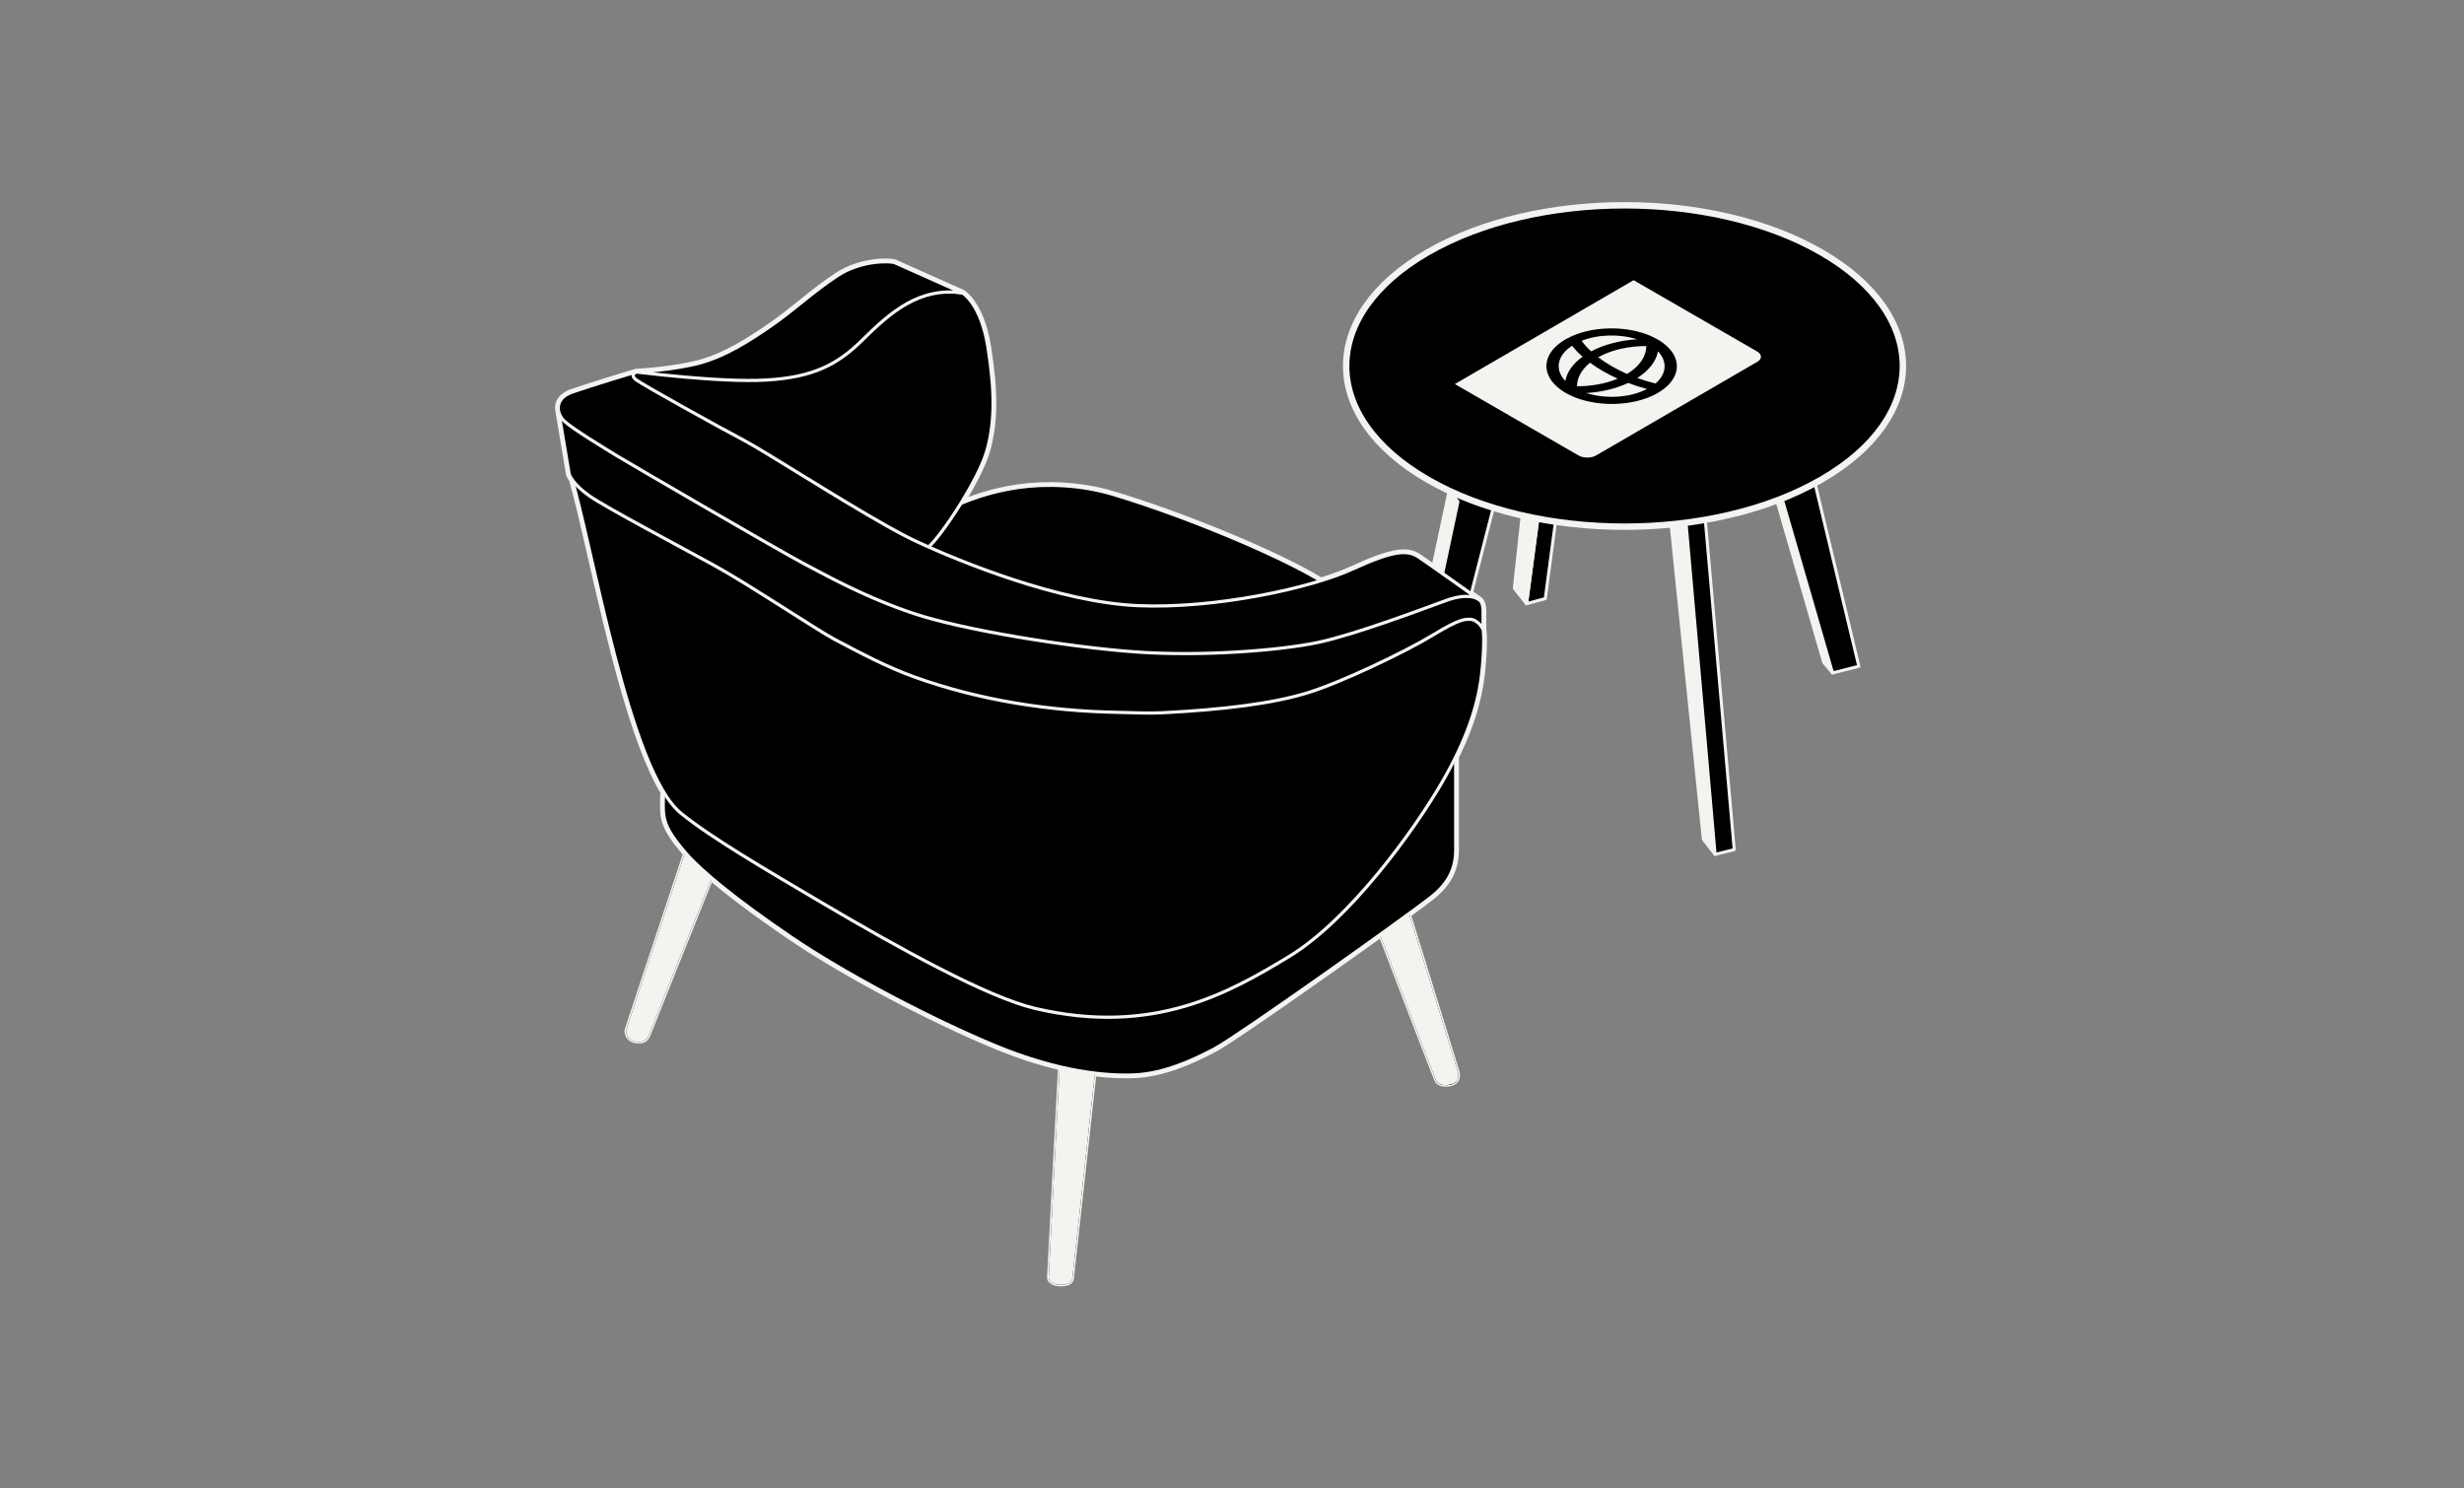 <svg width="384" height="232" viewBox="0 0 384 232" fill="none" xmlns="http://www.w3.org/2000/svg">
<rect x="0" y="0" width="384" height="232" fill="#808080" stroke="none"/>
<path fill-rule="evenodd" clip-rule="evenodd" d="M99.162 57.971L99.173 57.972L99.236 57.974C99.942 57.97 105.45 57.569 109.101 56.565C112.978 55.499 116.568 53.267 120.206 50.746C121.892 49.577 123.359 48.397 124.839 47.208C126.553 45.83 128.283 44.439 130.391 43.033C134.321 40.414 138.927 40.706 139.461 40.949C139.995 41.191 149.986 45.652 149.986 45.652C149.826 45.631 149.668 45.612 149.51 45.596L149.989 45.654C149.989 45.654 152.899 47.327 153.965 54.115C155.033 60.904 155.079 65.682 153.821 70.192C153.203 72.398 151.532 75.578 149.731 78.483C151.518 77.719 154.694 76.567 158.695 75.988C162.972 75.371 168.345 75.537 173.365 77.029C183.771 80.117 198.877 86.274 205.838 90.527C207.775 89.93 209.452 89.311 210.773 88.705C217.224 85.748 219.358 85.65 221.148 86.863C222.813 87.988 229.448 92.702 230.394 93.376C230.437 93.404 230.475 93.43 230.508 93.453C231.116 93.886 231.131 94.832 231.131 95.449V98.051L231.136 98.06C231.136 98.06 231.409 99.328 231.044 103.74C230.738 107.464 229.844 111.932 226.86 117.99V131.434C226.86 131.496 226.861 131.56 226.861 131.626C226.862 131.689 226.863 131.755 226.864 131.822C226.889 133.632 226.932 136.769 223.102 139.788C222.41 140.334 221.1 141.31 219.381 142.564L219.383 142.566C219.383 142.566 226.872 166.767 226.973 167.142C227.067 167.487 227.152 168.29 226.443 168.639C226.184 168.787 225.824 168.88 225.427 168.88C225.364 168.88 225.302 168.877 225.24 168.873C224.698 168.864 224.242 168.688 224.05 168.33C223.746 167.759 215.269 145.542 215.269 145.542C205.965 152.23 191.911 162.08 189.309 163.467C185.671 165.408 181.283 167.324 176.917 167.542C175.206 167.627 173.012 167.579 170.384 167.243L166.855 199.318C166.732 199.947 165.811 200.021 165.083 199.996C164.356 199.972 163.677 199.56 163.677 199.195C163.677 198.847 165.241 169.185 165.391 166.342C162.359 165.642 158.943 164.585 155.188 163.031C145.341 158.957 131.834 151.901 123.154 145.985C117.669 142.246 113.585 139.148 110.727 136.695C110.72 136.713 110.678 136.818 110.608 136.994C110.596 137.026 110.582 137.062 110.566 137.101L110.541 137.162C110.479 137.32 110.4 137.515 110.308 137.744C110.241 137.91 110.167 138.095 110.086 138.295C110.022 138.452 109.954 138.621 109.884 138.799C109.866 138.839 109.85 138.88 109.834 138.921C109.824 138.945 109.814 138.97 109.804 138.995C109.774 139.071 109.742 139.148 109.71 139.226L109.709 139.229L109.709 139.23L109.708 139.231C109.663 139.342 109.617 139.455 109.571 139.573L109.558 139.604L109.548 139.631C109.54 139.65 109.532 139.669 109.525 139.689C109.477 139.81 109.427 139.932 109.377 140.057C109.343 140.142 109.308 140.229 109.273 140.316C109.265 140.334 109.258 140.353 109.25 140.371L109.237 140.405C109.226 140.435 109.214 140.465 109.202 140.494L109.074 140.811C108.965 141.08 108.853 141.358 108.738 141.645C108.699 141.744 108.656 141.848 108.616 141.949L108.555 142.098L108.555 142.1L108.554 142.102C108.438 142.389 108.318 142.685 108.201 142.987C108.131 143.162 108.06 143.337 107.989 143.515C105.155 150.568 101.115 160.636 100.903 161.216C100.574 162.113 99.871 162.281 98.95 162.088C98.029 161.895 97.749 160.949 97.835 160.608C97.894 160.378 102.085 147.746 104.765 139.671C104.96 139.083 105.147 138.521 105.324 137.989L105.604 137.147C105.659 136.979 105.714 136.814 105.768 136.653C105.839 136.441 105.907 136.236 105.972 136.039L105.991 135.982C106.07 135.742 106.143 135.518 106.215 135.305L106.298 135.056L106.336 134.942L106.358 134.876C106.377 134.819 106.396 134.763 106.414 134.709C106.452 134.597 106.488 134.49 106.522 134.387C106.57 134.245 106.614 134.113 106.654 133.994C106.657 133.985 106.66 133.972 106.663 133.963C106.72 133.787 106.771 133.636 106.812 133.511C106.842 133.422 106.867 133.347 106.887 133.285C106.925 133.166 106.95 133.091 106.956 133.073L106.948 133.064C104.597 130.372 103.688 128.747 103.445 127.098C103.303 126.131 103.361 124.579 103.434 123.461C98.728 115.721 94.947 99.218 92.08 86.708C90.977 81.893 90.009 77.669 89.177 74.765C88.842 74.288 88.716 73.959 88.695 73.845C88.652 73.614 87.392 66.074 87.079 64.199C86.791 63.075 87.244 61.791 89.185 61.111C92.096 60.092 99.164 57.97 99.164 57.97C99.164 57.97 99.163 57.97 99.162 57.971ZM99.162 57.971C99.151 57.975 99.098 57.998 99.031 58.037L99.161 57.972L99.166 57.972C99.164 57.972 99.163 57.971 99.162 57.971Z" fill="black"/>
<path d="M99.162 57.971L99.173 57.972L99.236 57.974C99.942 57.97 105.45 57.569 109.101 56.565C112.978 55.499 116.568 53.267 120.206 50.746C121.892 49.577 123.359 48.397 124.839 47.208C126.553 45.83 128.283 44.439 130.391 43.033C134.321 40.414 138.927 40.706 139.461 40.949C139.995 41.191 149.986 45.652 149.986 45.652C149.826 45.631 149.668 45.612 149.51 45.596L149.989 45.654C149.989 45.654 152.899 47.327 153.965 54.115C155.033 60.904 155.079 65.682 153.821 70.192C153.203 72.398 151.532 75.578 149.731 78.483C151.518 77.719 154.694 76.567 158.695 75.988C162.972 75.371 168.345 75.537 173.365 77.029C183.771 80.117 198.877 86.274 205.838 90.527C207.775 89.93 209.452 89.311 210.773 88.705C217.224 85.748 219.358 85.65 221.148 86.863C222.813 87.988 229.448 92.702 230.394 93.376C230.437 93.404 230.475 93.43 230.508 93.453C231.116 93.886 231.131 94.832 231.131 95.449V98.051L231.136 98.06C231.136 98.06 231.409 99.328 231.044 103.74C230.738 107.464 229.844 111.932 226.86 117.99V131.434C226.86 131.496 226.861 131.56 226.861 131.626C226.862 131.689 226.863 131.755 226.864 131.822C226.889 133.632 226.932 136.769 223.102 139.788C222.41 140.334 221.1 141.31 219.381 142.564L219.383 142.566C219.383 142.566 226.872 166.767 226.973 167.142C227.067 167.487 227.152 168.29 226.443 168.639C226.184 168.787 225.824 168.88 225.427 168.88C225.364 168.88 225.302 168.877 225.24 168.873C224.698 168.864 224.242 168.688 224.05 168.33C223.746 167.759 215.269 145.542 215.269 145.542C205.965 152.23 191.911 162.08 189.309 163.467C185.671 165.408 181.283 167.324 176.917 167.542C175.206 167.627 173.012 167.579 170.384 167.243L166.855 199.318C166.732 199.947 165.811 200.021 165.083 199.996C164.356 199.972 163.677 199.56 163.677 199.195C163.677 198.847 165.241 169.185 165.391 166.342C162.359 165.642 158.943 164.585 155.188 163.031C145.341 158.957 131.834 151.901 123.154 145.985C117.669 142.246 113.585 139.148 110.727 136.695C110.72 136.713 110.678 136.818 110.608 136.994C110.596 137.026 110.582 137.062 110.566 137.101L110.541 137.162C110.479 137.32 110.4 137.515 110.308 137.744C110.241 137.91 110.167 138.095 110.086 138.295C110.022 138.452 109.954 138.621 109.884 138.799C109.866 138.839 109.85 138.88 109.834 138.921C109.824 138.945 109.814 138.97 109.804 138.995C109.774 139.071 109.742 139.148 109.71 139.226L109.709 139.229L109.709 139.23L109.708 139.231C109.663 139.342 109.617 139.455 109.571 139.573L109.558 139.604L109.548 139.631C109.54 139.65 109.532 139.669 109.525 139.689C109.477 139.81 109.427 139.932 109.377 140.057C109.343 140.142 109.308 140.229 109.273 140.316C109.265 140.334 109.258 140.353 109.25 140.371L109.237 140.405C109.226 140.435 109.214 140.465 109.202 140.494L109.074 140.811C108.965 141.08 108.853 141.358 108.738 141.645C108.699 141.744 108.656 141.848 108.616 141.949L108.555 142.098L108.555 142.1L108.554 142.102C108.438 142.389 108.318 142.685 108.201 142.987C108.131 143.162 108.06 143.337 107.989 143.515C105.155 150.568 101.115 160.636 100.903 161.216C100.574 162.113 99.871 162.281 98.95 162.088C98.029 161.895 97.749 160.949 97.835 160.608C97.894 160.378 102.085 147.746 104.765 139.671C104.96 139.083 105.147 138.521 105.324 137.989L105.604 137.147C105.659 136.979 105.714 136.814 105.768 136.653C105.839 136.441 105.907 136.236 105.972 136.039L105.991 135.982C106.07 135.742 106.143 135.518 106.215 135.305L106.298 135.056L106.336 134.942L106.358 134.876C106.377 134.819 106.396 134.763 106.414 134.709C106.452 134.597 106.488 134.49 106.522 134.387C106.57 134.245 106.614 134.113 106.654 133.994C106.657 133.985 106.66 133.972 106.663 133.963C106.72 133.787 106.771 133.636 106.812 133.511C106.842 133.422 106.867 133.347 106.887 133.285C106.925 133.166 106.95 133.091 106.956 133.073L106.948 133.064C104.597 130.372 103.688 128.747 103.445 127.098C103.303 126.131 103.361 124.579 103.434 123.461C98.728 115.721 94.947 99.218 92.08 86.708C90.977 81.893 90.009 77.669 89.177 74.765C88.842 74.288 88.716 73.959 88.695 73.845C88.652 73.614 87.392 66.074 87.079 64.199C86.791 63.075 87.244 61.791 89.185 61.111C92.096 60.092 99.164 57.97 99.164 57.97C99.164 57.97 99.163 57.97 99.162 57.971ZM99.162 57.971C99.151 57.975 99.098 57.998 99.031 58.037L99.161 57.972L99.166 57.972C99.164 57.972 99.163 57.971 99.162 57.971Z" stroke="#F3F3F0" stroke-miterlimit="10" stroke-linecap="round" stroke-linejoin="round"/>
<path fill-rule="evenodd" clip-rule="evenodd" d="M237.906 94.095L240.825 93.304L242.79 78.477L239.872 79.267L237.906 94.095Z" fill="black" stroke="#F3F3F0" stroke-width="0.476" stroke-miterlimit="10" stroke-linecap="round" stroke-linejoin="round"/>
<path fill-rule="evenodd" clip-rule="evenodd" d="M237.905 94.096L236 91.698L237.639 76.633L239.871 79.269L237.905 94.096Z" fill="#F3F3F0" stroke="#F3F3F0" stroke-width="0.476" stroke-miterlimit="10" stroke-linecap="round" stroke-linejoin="round"/>
<path fill-rule="evenodd" clip-rule="evenodd" d="M285.595 104.889L284.223 103.253L273.984 67.898L275.356 69.537L285.595 104.889Z" fill="#F3F3F0" stroke="#F3F3F0" stroke-width="0.476" stroke-miterlimit="10" stroke-linecap="round" stroke-linejoin="round"/>
<path fill-rule="evenodd" clip-rule="evenodd" d="M285.594 104.893L289.687 103.851L280.907 67.188L275.355 69.541L285.594 104.893Z" fill="black" stroke="#F3F3F0" stroke-width="0.476" stroke-miterlimit="10" stroke-linecap="round" stroke-linejoin="round"/>
<path fill-rule="evenodd" clip-rule="evenodd" d="M267.293 133.171L265.464 130.833L259.719 74.805L262.415 77.587L266.026 99.743L267.293 133.171Z" fill="#F3F3F0" stroke="#F3F3F0" stroke-width="0.476" stroke-miterlimit="10" stroke-linecap="round" stroke-linejoin="round"/>
<path fill-rule="evenodd" clip-rule="evenodd" d="M267.292 133.171L270.271 132.428L265.39 76.844L262.414 77.587L267.292 133.171Z" fill="black" stroke="#F3F3F0" stroke-width="0.476" stroke-miterlimit="10" stroke-linecap="round" stroke-linejoin="round"/>
<path fill-rule="evenodd" clip-rule="evenodd" d="M217.898 121.945L222.024 120.859L235.644 67.758L229.331 68.234L220.903 99.734L217.898 121.945Z" fill="black" stroke="#F3F3F0" stroke-width="0.476" stroke-miterlimit="10" stroke-linecap="round" stroke-linejoin="round"/>
<path fill-rule="evenodd" clip-rule="evenodd" d="M217.898 121.946L216.535 120.25L225.849 76.492L227.212 78.188L217.898 121.946Z" fill="#F3F3F0" stroke="#F3F3F0" stroke-width="0.476" stroke-miterlimit="10" stroke-linecap="round" stroke-linejoin="round"/>
<path fill-rule="evenodd" clip-rule="evenodd" d="M283.847 39.336C292.317 44.226 296.553 50.635 296.553 57.047C296.553 63.455 292.317 69.867 283.847 74.758C275.377 79.648 264.275 82.093 253.173 82.093C242.071 82.093 230.969 79.648 222.499 74.758C214.029 69.864 209.793 63.455 209.793 57.047C209.793 50.635 214.029 44.226 222.499 39.336C230.969 34.445 242.071 32 253.173 32C264.275 32 275.377 34.445 283.847 39.336Z" fill="black" stroke="#F3F3F0" stroke-miterlimit="10" stroke-linecap="round" stroke-linejoin="round"/>
<path fill-rule="evenodd" clip-rule="evenodd" d="M225.426 168.884C226.208 168.884 226.847 168.525 226.847 168.083C226.847 167.64 226.208 167.281 225.426 167.281C224.643 167.281 224.004 167.64 224.004 168.083C224.007 168.522 224.646 168.884 225.426 168.884Z" fill="#F3F3F0" stroke="black" stroke-width="0.5" stroke-miterlimit="10" stroke-linecap="round" stroke-linejoin="round"/>
<path fill-rule="evenodd" clip-rule="evenodd" d="M219.384 142.567C219.384 142.567 226.873 166.768 226.974 167.142C227.075 167.517 227.167 168.429 226.246 168.717C225.325 169.009 224.355 168.898 224.051 168.33C223.747 167.759 215.27 145.542 215.27 145.542L216.535 139.727L219.384 142.567Z" fill="#F3F3F0" stroke="black" stroke-width="0.5" stroke-miterlimit="10" stroke-linecap="round" stroke-linejoin="round"/>
<path fill-rule="evenodd" clip-rule="evenodd" d="M165.405 166.125C165.405 166.125 163.68 198.831 163.68 199.196C163.68 199.562 164.358 199.973 165.086 199.998C165.814 200.022 166.735 199.949 166.858 199.319L170.432 166.834L165.405 166.125Z" fill="#F3F3F0" stroke="black" stroke-width="0.5" stroke-miterlimit="10" stroke-linecap="round" stroke-linejoin="round"/>
<path fill-rule="evenodd" clip-rule="evenodd" d="M108.615 141.949C108.655 141.847 108.698 141.743 108.738 141.645C108.898 141.243 109.054 140.859 109.202 140.493C109.226 140.435 109.248 140.374 109.272 140.315C109.358 140.1 109.444 139.892 109.524 139.689C109.539 139.649 109.555 139.612 109.57 139.572C109.65 139.37 109.73 139.179 109.804 138.995C109.831 138.927 109.856 138.863 109.883 138.799C109.954 138.62 110.022 138.452 110.086 138.295C110.276 137.819 110.433 137.435 110.54 137.162C110.565 137.101 110.59 137.042 110.608 136.993C110.685 136.8 110.728 136.692 110.728 136.692L112.189 129.664L106.957 133.069C106.957 133.069 106.93 133.149 106.887 133.284C106.837 133.435 106.761 133.662 106.662 133.963C106.659 133.972 106.656 133.984 106.653 133.993C106.586 134.199 106.503 134.442 106.414 134.709C106.377 134.819 106.337 134.936 106.297 135.056C106.269 135.139 106.242 135.221 106.214 135.304C106.137 135.535 106.058 135.777 105.972 136.038C105.858 136.385 105.732 136.757 105.603 137.147C105.348 137.914 105.066 138.762 104.765 139.671C102.085 147.746 97.893 160.377 97.835 160.608C97.749 160.948 98.028 161.894 98.95 162.088C99.871 162.281 100.574 162.112 100.902 161.216C101.114 160.635 105.155 150.567 107.989 143.515C108.06 143.337 108.13 143.162 108.201 142.987C108.339 142.63 108.48 142.283 108.615 141.949Z" fill="#F3F3F0" stroke="black" stroke-width="0.5" stroke-miterlimit="10" stroke-linecap="round" stroke-linejoin="round"/>
<path fill-rule="evenodd" clip-rule="evenodd" d="M226.861 113.719C226.861 113.719 226.861 129.712 226.861 131.432C226.861 133.154 227.224 136.538 223.103 139.786C218.983 143.035 192.949 161.525 189.31 163.465C185.672 165.406 181.284 167.322 176.918 167.54C172.552 167.758 165.036 167.104 155.189 163.029C145.342 158.955 131.835 151.899 123.155 145.983C114.475 140.066 109.302 135.755 106.95 133.062C104.598 130.37 103.689 128.745 103.447 127.097C103.204 125.448 103.545 122.101 103.545 122.101L226.861 113.719Z" fill="black" stroke="#F3F3F0" stroke-width="0.5" stroke-miterlimit="10" stroke-linecap="round" stroke-linejoin="round"/>
<path fill-rule="evenodd" clip-rule="evenodd" d="M231.136 98.059C231.136 98.059 231.409 99.327 231.044 103.739C230.682 108.151 229.493 113.608 224.983 121.514C220.473 129.42 210.263 143.412 200.902 149.086C191.54 154.76 179.756 161.503 161.327 157.186C153.992 155.466 140.479 148.024 128.056 140.698C119.183 135.463 110.721 130.504 106.112 126.752C98.006 120.16 92.292 84.912 88.93 73.93L138.459 97.555L198.694 99.591L229.383 94.743L231.136 98.059Z" fill="black" stroke="#F3F3F0" stroke-width="0.5" stroke-miterlimit="10" stroke-linecap="round" stroke-linejoin="round"/>
<path fill-rule="evenodd" clip-rule="evenodd" d="M87.008 63.781C87.008 63.781 88.644 73.582 88.694 73.846C88.743 74.113 89.372 75.569 91.917 77.337C94.463 79.109 105.971 85.207 111.328 88.142C116.686 91.077 127.417 98.265 130.086 99.671C134.157 101.817 138.231 103.988 142.582 105.548C152.625 109.15 163.458 110.838 174.207 111.035C176.473 111.078 178.911 111.213 181.146 111.099C190.784 110.614 198.353 109.644 203.686 108.02C209.023 106.395 219.164 101.526 223.408 98.931C227.651 96.337 228.378 96.555 229.045 96.53C229.711 96.506 230.184 96.966 230.439 97.16C230.694 97.353 231.13 98.056 231.13 98.056C231.13 98.056 231.13 96.067 231.13 95.449C231.13 94.832 231.114 93.887 230.506 93.454C229.898 93.021 227.408 91.774 227.408 91.774L204.26 94.537L151.155 92.548L105.068 67.475L87.008 63.781Z" fill="black" stroke="#F3F3F0" stroke-width="0.5" stroke-miterlimit="10" stroke-linecap="round" stroke-linejoin="round"/>
<path fill-rule="evenodd" clip-rule="evenodd" d="M132.625 83.428L148.134 79.231C148.134 79.231 152.389 76.897 158.693 75.985C162.97 75.368 168.343 75.534 173.363 77.026C185.78 80.711 204.887 88.764 208.866 92.741C212.842 96.717 201.688 96.91 201.688 96.91L169.679 97.88L142.324 92.449L132.625 83.428Z" fill="black" stroke="#F3F3F0" stroke-width="0.5" stroke-miterlimit="10" stroke-linecap="round" stroke-linejoin="round"/>
<path fill-rule="evenodd" clip-rule="evenodd" d="M149.988 45.652C149.988 45.652 152.899 47.325 153.965 54.114C155.033 60.903 155.079 65.68 153.82 70.191C152.558 74.701 146.887 83.286 144.717 85.263C142.546 87.24 117.811 76.328 117.811 76.328L96.517 61.535L94.988 60.055L99.161 57.97L110.607 58.357L131.317 48.366L136.264 44L149.988 45.652Z" fill="black" stroke="#F3F3F0" stroke-width="0.5" stroke-miterlimit="10" stroke-linecap="round" stroke-linejoin="round"/>
<path fill-rule="evenodd" clip-rule="evenodd" d="M99.164 57.971C99.164 57.971 112.259 59.669 119.484 59.233C126.712 58.797 130.494 56.856 134.372 53.025C138.815 48.637 143.231 44.744 149.988 45.652C149.988 45.652 139.997 41.191 139.463 40.949C138.929 40.706 134.323 40.414 130.393 43.033C126.466 45.652 123.847 48.222 120.209 50.746C116.57 53.267 112.981 55.499 109.103 56.565C105.228 57.63 99.262 58.017 99.164 57.971Z" fill="black" stroke="#F3F3F0" stroke-width="0.5" stroke-miterlimit="10" stroke-linecap="round" stroke-linejoin="round"/>
<path d="M210.773 88.704C204.322 91.663 189.36 94.936 177.284 94.402C165.208 93.868 149.835 87.66 142.85 84.411C142.653 84.319 142.444 84.221 142.235 84.116C142.168 84.083 142.1 84.049 142.033 84.015C141.879 83.938 141.726 83.862 141.566 83.782C141.492 83.745 141.416 83.705 141.342 83.668C141.17 83.579 140.992 83.487 140.811 83.392C140.752 83.361 140.694 83.33 140.633 83.3C140.399 83.177 140.16 83.051 139.917 82.919C139.837 82.876 139.758 82.83 139.675 82.787C139.503 82.692 139.328 82.6 139.15 82.501C139.048 82.446 138.947 82.391 138.846 82.332C138.677 82.237 138.505 82.142 138.33 82.047C138.235 81.992 138.14 81.939 138.041 81.884C130.276 77.515 119.3 70.404 115.885 68.599C111.663 66.369 100.171 59.992 99.127 59.194C98.083 58.392 99.164 57.969 99.164 57.969C99.164 57.969 92.096 60.09 89.185 61.11C86.274 62.129 86.71 64.506 87.972 65.669C89.234 66.833 94.23 69.888 96.314 71.15C98.399 72.412 121.535 85.894 125.413 87.93C125.615 88.037 125.827 88.148 126.042 88.261C126.14 88.314 126.239 88.366 126.34 88.418C126.579 88.544 126.825 88.676 127.077 88.808C127.181 88.863 127.289 88.921 127.396 88.977C127.568 89.066 127.737 89.158 127.912 89.25C128.041 89.318 128.173 89.385 128.305 89.456C128.462 89.536 128.615 89.618 128.775 89.701C128.922 89.778 129.073 89.855 129.22 89.932C129.374 90.011 129.524 90.088 129.677 90.168C129.834 90.248 129.994 90.328 130.153 90.411C130.31 90.49 130.467 90.57 130.626 90.65C130.789 90.733 130.958 90.816 131.127 90.899C131.289 90.979 131.449 91.058 131.615 91.141C131.787 91.227 131.965 91.31 132.14 91.396C132.309 91.476 132.475 91.559 132.644 91.639C132.825 91.725 133.009 91.811 133.193 91.9C133.365 91.98 133.537 92.062 133.712 92.142C133.902 92.231 134.099 92.32 134.295 92.409C134.47 92.489 134.642 92.569 134.82 92.649C135.02 92.738 135.226 92.83 135.431 92.919C135.613 92.999 135.791 93.079 135.975 93.159C136.184 93.248 136.399 93.34 136.614 93.429C136.798 93.506 136.979 93.585 137.166 93.662C137.393 93.757 137.627 93.85 137.857 93.942C138.038 94.015 138.216 94.089 138.401 94.163C138.649 94.261 138.904 94.359 139.159 94.457C139.331 94.525 139.503 94.593 139.678 94.657C139.969 94.768 140.27 94.875 140.568 94.986C140.713 95.038 140.851 95.09 140.995 95.142C141.443 95.302 141.898 95.462 142.358 95.615C149.829 98.136 166.292 100.829 176.817 101.605C187.343 102.382 199.756 101.363 205.578 100.101C211.396 98.839 221.63 94.961 225.367 93.601C228.597 92.425 230.083 93.174 230.427 93.398C229.613 92.818 222.834 88 221.148 86.861C219.358 85.648 217.224 85.747 210.773 88.704Z" fill="black" stroke="#F3F3F0" stroke-width="0.5" stroke-miterlimit="10" stroke-linecap="round" stroke-linejoin="round"/>
<path fill-rule="evenodd" clip-rule="evenodd" d="M225.426 168.884C226.208 168.884 226.847 168.525 226.847 168.083C226.847 167.64 226.208 167.281 225.426 167.281C224.643 167.281 224.004 167.64 224.004 168.083C224.007 168.522 224.646 168.884 225.426 168.884Z" fill="#F3F3F0" stroke="black" stroke-width="0.5" stroke-miterlimit="10" stroke-linecap="round" stroke-linejoin="round"/>
<path fill-rule="evenodd" clip-rule="evenodd" d="M219.384 142.567C219.384 142.567 226.873 166.768 226.974 167.142C227.075 167.517 227.167 168.429 226.246 168.717C225.325 169.009 224.355 168.898 224.051 168.33C223.747 167.759 215.27 145.542 215.27 145.542L216.535 139.727L219.384 142.567Z" fill="#F3F3F0" stroke="#F3F3F0" stroke-width="0.5" stroke-miterlimit="10" stroke-linecap="round" stroke-linejoin="round"/>
<path fill-rule="evenodd" clip-rule="evenodd" d="M165.405 166.125C165.405 166.125 163.68 198.831 163.68 199.196C163.68 199.562 164.358 199.973 165.086 199.998C165.814 200.022 166.735 199.949 166.858 199.319L170.432 166.834L165.405 166.125Z" fill="#F3F3F0" stroke="#F3F3F0" stroke-width="0.5" stroke-miterlimit="10" stroke-linecap="round" stroke-linejoin="round"/>
<path fill-rule="evenodd" clip-rule="evenodd" d="M108.615 141.949C108.655 141.847 108.698 141.743 108.738 141.645C108.898 141.243 109.054 140.859 109.202 140.493C109.226 140.435 109.248 140.374 109.272 140.315C109.358 140.1 109.444 139.892 109.524 139.689C109.539 139.649 109.555 139.612 109.57 139.572C109.65 139.37 109.73 139.179 109.804 138.995C109.831 138.927 109.856 138.863 109.883 138.799C109.954 138.62 110.022 138.452 110.086 138.295C110.276 137.819 110.433 137.435 110.54 137.162C110.565 137.101 110.59 137.042 110.608 136.993C110.685 136.8 110.728 136.692 110.728 136.692L112.189 129.664L106.957 133.069C106.957 133.069 106.93 133.149 106.887 133.284C106.837 133.435 106.761 133.662 106.662 133.963C106.659 133.972 106.656 133.984 106.653 133.993C106.586 134.199 106.503 134.442 106.414 134.709C106.377 134.819 106.337 134.936 106.297 135.056C106.269 135.139 106.242 135.221 106.214 135.304C106.137 135.535 106.058 135.777 105.972 136.038C105.858 136.385 105.732 136.757 105.603 137.147C105.348 137.914 105.066 138.762 104.765 139.671C102.085 147.746 97.893 160.377 97.835 160.608C97.749 160.948 98.028 161.894 98.95 162.088C99.871 162.281 100.574 162.112 100.902 161.216C101.114 160.635 105.155 150.567 107.989 143.515C108.06 143.337 108.13 143.162 108.201 142.987C108.339 142.63 108.48 142.283 108.615 141.949Z" fill="#F3F3F0" stroke="#F3F3F0" stroke-width="0.5" stroke-miterlimit="10" stroke-linecap="round" stroke-linejoin="round"/>
<path fill-rule="evenodd" clip-rule="evenodd" d="M226.861 113.719C226.861 113.719 226.861 129.712 226.861 131.432C226.861 133.154 227.224 136.538 223.103 139.786C218.983 143.035 192.949 161.525 189.31 163.465C185.672 165.406 181.284 167.322 176.918 167.54C172.552 167.758 165.036 167.104 155.189 163.029C145.342 158.955 131.835 151.899 123.155 145.983C114.475 140.066 109.302 135.755 106.95 133.062C104.598 130.37 103.689 128.745 103.447 127.097C103.204 125.448 103.545 122.101 103.545 122.101L226.861 113.719Z" fill="black" stroke="#F3F3F0" stroke-width="0.5" stroke-miterlimit="10" stroke-linecap="round" stroke-linejoin="round"/>
<path fill-rule="evenodd" clip-rule="evenodd" d="M231.136 98.059C231.136 98.059 231.409 99.327 231.044 103.739C230.682 108.151 229.493 113.608 224.983 121.514C220.473 129.42 210.263 143.412 200.902 149.086C191.54 154.76 179.756 161.503 161.327 157.186C153.992 155.466 140.479 148.024 128.056 140.698C119.183 135.463 110.721 130.504 106.112 126.752C98.006 120.16 92.292 84.912 88.93 73.93L138.459 97.555L198.694 99.591L229.383 94.743L231.136 98.059Z" fill="black" stroke="#F3F3F0" stroke-width="0.5" stroke-miterlimit="10" stroke-linecap="round" stroke-linejoin="round"/>
<path fill-rule="evenodd" clip-rule="evenodd" d="M87.008 63.781C87.008 63.781 88.644 73.582 88.694 73.846C88.743 74.113 89.372 75.569 91.917 77.337C94.463 79.109 105.971 85.207 111.328 88.142C116.686 91.077 127.417 98.265 130.086 99.671C134.157 101.817 138.231 103.988 142.582 105.548C152.625 109.15 163.458 110.838 174.207 111.035C176.473 111.078 178.911 111.213 181.146 111.099C190.784 110.614 198.353 109.644 203.686 108.02C209.023 106.395 219.164 101.526 223.408 98.931C227.651 96.337 228.378 96.555 229.045 96.53C229.711 96.506 230.184 96.966 230.439 97.16C230.694 97.353 231.13 98.056 231.13 98.056C231.13 98.056 231.13 96.067 231.13 95.449C231.13 94.832 231.114 93.887 230.506 93.454C229.898 93.021 227.408 91.774 227.408 91.774L204.26 94.537L151.155 92.548L105.068 67.475L87.008 63.781Z" fill="black" stroke="#F3F3F0" stroke-width="0.5" stroke-miterlimit="10" stroke-linecap="round" stroke-linejoin="round"/>
<path fill-rule="evenodd" clip-rule="evenodd" d="M132.625 83.428L148.134 79.231C148.134 79.231 152.389 76.897 158.693 75.985C162.97 75.368 168.343 75.534 173.363 77.026C185.78 80.711 204.887 88.764 208.866 92.741C212.842 96.717 201.688 96.91 201.688 96.91L169.679 97.88L142.324 92.449L132.625 83.428Z" fill="black" stroke="#F3F3F0" stroke-width="0.5" stroke-miterlimit="10" stroke-linecap="round" stroke-linejoin="round"/>
<path fill-rule="evenodd" clip-rule="evenodd" d="M149.988 45.652C149.988 45.652 152.899 47.325 153.965 54.114C155.033 60.903 155.079 65.68 153.82 70.191C152.558 74.701 146.887 83.286 144.717 85.263C142.546 87.24 117.811 76.328 117.811 76.328L96.517 61.535L94.988 60.055L99.161 57.97L110.607 58.357L131.317 48.366L136.264 44L149.988 45.652Z" fill="black" stroke="#F3F3F0" stroke-width="0.5" stroke-miterlimit="10" stroke-linecap="round" stroke-linejoin="round"/>
<path fill-rule="evenodd" clip-rule="evenodd" d="M99.164 57.971C99.164 57.971 112.259 59.669 119.484 59.233C126.712 58.797 130.494 56.856 134.372 53.025C138.815 48.637 143.231 44.744 149.988 45.652C149.988 45.652 139.997 41.191 139.463 40.949C138.929 40.706 134.323 40.414 130.393 43.033C126.466 45.652 123.847 48.222 120.209 50.746C116.57 53.267 112.981 55.499 109.103 56.565C105.228 57.63 99.262 58.017 99.164 57.971Z" fill="black" stroke="#F3F3F0" stroke-width="0.5" stroke-miterlimit="10" stroke-linecap="round" stroke-linejoin="round"/>
<path d="M210.773 88.704C204.322 91.663 189.36 94.936 177.284 94.402C165.208 93.868 149.835 87.66 142.85 84.411C142.653 84.319 142.444 84.221 142.235 84.116C142.168 84.083 142.1 84.049 142.033 84.015C141.879 83.938 141.726 83.862 141.566 83.782C141.492 83.745 141.416 83.705 141.342 83.668C141.17 83.579 140.992 83.487 140.811 83.392C140.752 83.361 140.694 83.33 140.633 83.3C140.399 83.177 140.16 83.051 139.917 82.919C139.837 82.876 139.758 82.83 139.675 82.787C139.503 82.692 139.328 82.6 139.15 82.501C139.048 82.446 138.947 82.391 138.846 82.332C138.677 82.237 138.505 82.142 138.33 82.047C138.235 81.992 138.14 81.939 138.041 81.884C130.276 77.515 119.3 70.404 115.885 68.599C111.663 66.369 100.171 59.992 99.127 59.194C98.083 58.392 99.164 57.969 99.164 57.969C99.164 57.969 92.096 60.09 89.185 61.11C86.274 62.129 86.71 64.506 87.972 65.669C89.234 66.833 94.23 69.888 96.314 71.15C98.399 72.412 121.535 85.894 125.413 87.93C125.615 88.037 125.827 88.148 126.042 88.261C126.14 88.314 126.239 88.366 126.34 88.418C126.579 88.544 126.825 88.676 127.077 88.808C127.181 88.863 127.289 88.921 127.396 88.977C127.568 89.066 127.737 89.158 127.912 89.25C128.041 89.318 128.173 89.385 128.305 89.456C128.462 89.536 128.615 89.618 128.775 89.701C128.922 89.778 129.073 89.855 129.22 89.932C129.374 90.011 129.524 90.088 129.677 90.168C129.834 90.248 129.994 90.328 130.153 90.411C130.31 90.49 130.467 90.57 130.626 90.65C130.789 90.733 130.958 90.816 131.127 90.899C131.289 90.979 131.449 91.058 131.615 91.141C131.787 91.227 131.965 91.31 132.14 91.396C132.309 91.476 132.475 91.559 132.644 91.639C132.825 91.725 133.009 91.811 133.193 91.9C133.365 91.98 133.537 92.062 133.712 92.142C133.902 92.231 134.099 92.32 134.295 92.409C134.47 92.489 134.642 92.569 134.82 92.649C135.02 92.738 135.226 92.83 135.431 92.919C135.613 92.999 135.791 93.079 135.975 93.159C136.184 93.248 136.399 93.34 136.614 93.429C136.798 93.506 136.979 93.585 137.166 93.662C137.393 93.757 137.627 93.85 137.857 93.942C138.038 94.015 138.216 94.089 138.401 94.163C138.649 94.261 138.904 94.359 139.159 94.457C139.331 94.525 139.503 94.593 139.678 94.657C139.969 94.768 140.27 94.875 140.568 94.986C140.713 95.038 140.851 95.09 140.995 95.142C141.443 95.302 141.898 95.462 142.358 95.615C149.829 98.136 166.292 100.829 176.817 101.605C187.343 102.382 199.756 101.363 205.578 100.101C211.396 98.839 221.63 94.961 225.367 93.601C228.597 92.425 230.083 93.174 230.427 93.398C229.613 92.818 222.834 88 221.148 86.861C219.358 85.648 217.224 85.747 210.773 88.704Z" fill="black" stroke="#F3F3F0" stroke-width="0.5" stroke-miterlimit="10" stroke-linecap="round" stroke-linejoin="round"/>
<path d="M273.865 54.802C274.621 55.239 274.625 55.949 273.874 56.386L248.742 70.994C247.991 71.431 246.766 71.431 246.007 70.994L226.727 59.863L254.587 43.672L273.865 54.802Z" fill="#F3F3F0"/>
<path d="M259.846 60.155C259.475 60.501 259.07 60.81 258.637 61.077C258.557 61.134 258.468 61.186 258.378 61.238C255.144 63.118 250.256 63.461 246.396 62.269C245.565 62.016 244.765 61.672 244.01 61.243C243.345 60.871 242.74 60.403 242.213 59.853C240.143 57.621 240.721 54.789 243.954 52.91C244.044 52.858 244.133 52.806 244.231 52.76C244.742 52.485 245.272 52.25 245.819 52.057C248.894 50.959 252.766 50.902 255.935 51.88C256.766 52.133 257.566 52.477 258.321 52.906C258.986 53.277 259.591 53.746 260.118 54.295C261.817 56.127 261.731 58.37 259.846 60.155ZM256.558 53.941C253.851 53.935 251.151 54.523 249.064 55.684C249.735 56.191 250.437 56.655 251.166 57.074C251.945 57.522 252.749 57.927 253.572 58.287C255.57 57.074 256.576 55.504 256.558 53.941ZM247.209 61.261C250.217 62.219 254.042 62.013 256.684 60.631C255.685 60.374 254.702 60.06 253.739 59.689C251.813 60.592 249.543 61.118 247.207 61.261H247.209ZM245.002 53.891C242.629 55.427 242.282 57.644 243.945 59.381C244.189 58.027 245.089 56.711 246.637 55.592C246.036 55.081 245.489 54.511 245.002 53.891ZM258.001 59.775C259.754 58.287 259.881 56.334 258.386 54.769C258.108 56.267 257.038 57.724 255.166 58.916C256.094 59.257 257.04 59.543 258.001 59.775ZM255.122 52.884C252.415 52.025 249.044 52.103 246.48 53.123C246.919 53.719 247.419 54.269 247.972 54.763C250.024 53.675 252.536 53.05 255.122 52.882V52.884ZM245.775 60.208C248.002 60.208 250.229 59.813 252.112 59.021C251.329 58.674 250.564 58.285 249.822 57.856C249.123 57.456 248.449 57.014 247.803 56.534C246.442 57.627 245.767 58.918 245.772 60.208" fill="black"/>
</svg>
